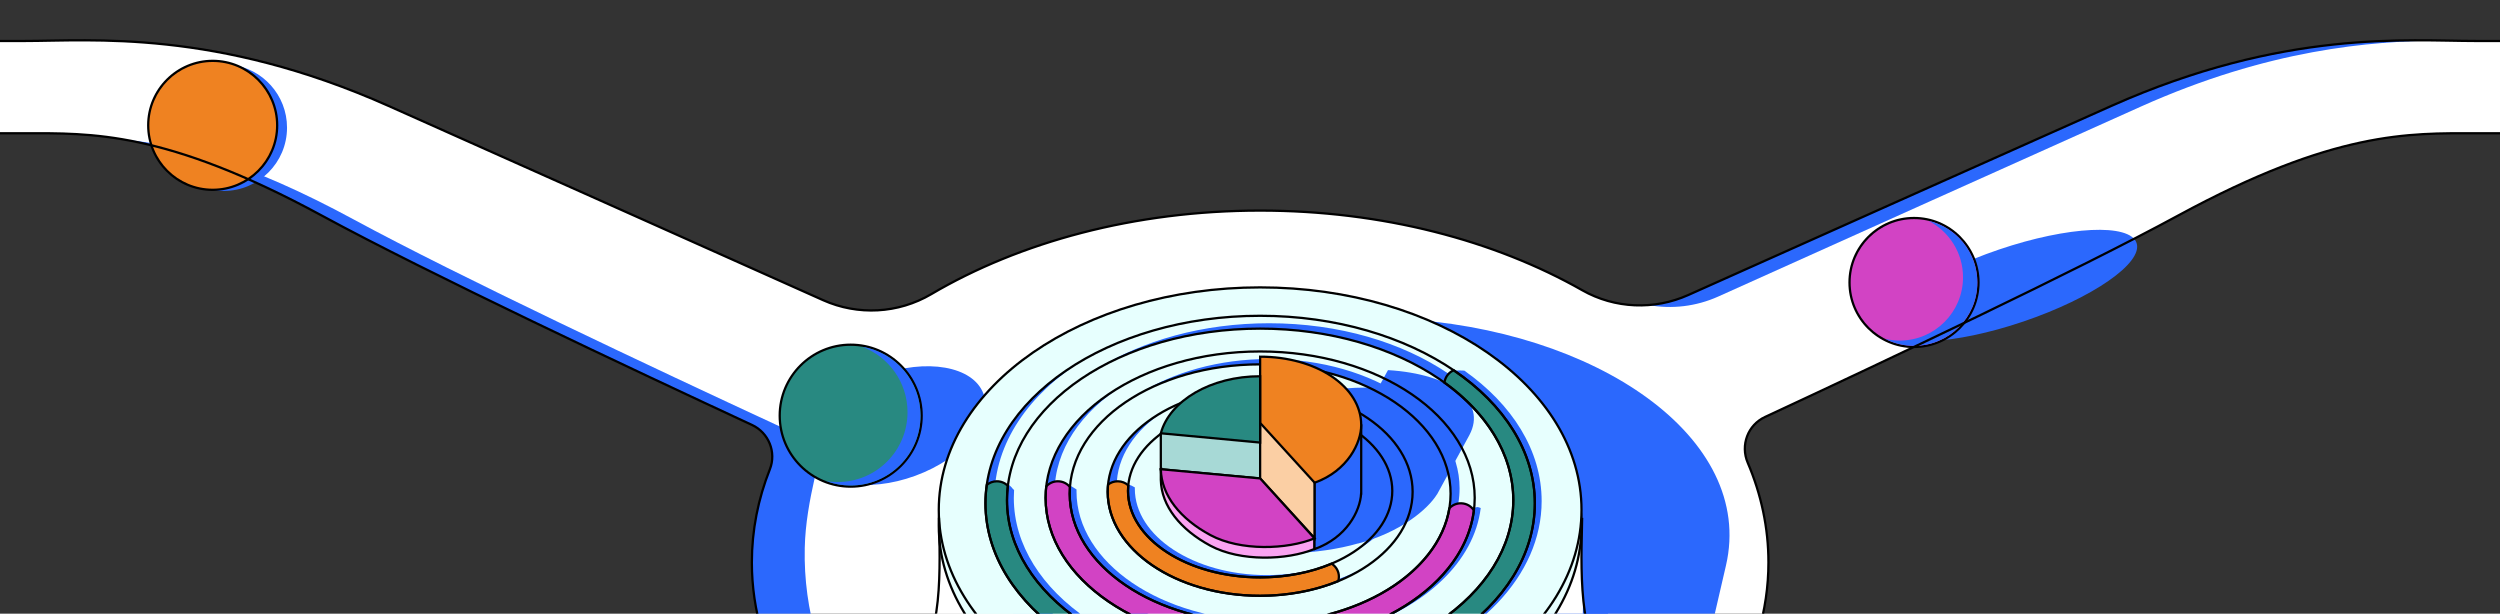 <?xml version="1.0" encoding="utf-8"?>
<svg xmlns="http://www.w3.org/2000/svg" width="2200" height="540" viewBox="0 0 2200 540" fill="none">
<rect x="0" y="0" width="2200" height="540" fill="#333333" stroke="none"/>
<g clip-path="url(#clip0_523_689)">
<path d="M2178.37 36.072V36.059C2119.72 36.059 2009.95 25.489 1858.06 93.182C1756.06 138.645 1586.23 214.618 1485.68 259.615C1455.67 273.047 1420.98 271.658 1392.39 255.424C1315.22 211.613 1216.51 185.318 1108.92 185.318C998.509 185.318 897.441 213.013 819.421 258.913C790.445 275.96 755.005 277.88 724.32 264.147C625.417 219.882 447.331 140.209 341.815 93.182C189.931 25.489 80.153 36.059 21.504 36.059H-78.461V117.264H21.381C80.029 117.264 145.214 114.825 283.167 189.698C377.447 240.868 557.304 325.486 661.733 373.934C676.46 380.767 683.442 397.896 677.47 412.993C667.147 439.091 661.633 466.564 661.633 494.929C661.633 665.922 861.892 804.54 1108.92 804.54C1355.96 804.54 1556.22 665.922 1556.22 494.929C1556.22 464.436 1549.84 434.974 1537.98 407.143C1531.42 391.773 1538.06 373.981 1553.21 366.936C1659.14 317.676 1826.82 238.485 1916.71 189.698C2054.66 114.825 2119.85 117.264 2178.5 117.264H2278.46V36.072H2178.37Z" fill="white"/>
<path d="M1858.06 93.182C1756.06 138.645 1586.23 214.618 1485.68 259.615C1474.49 264.623 1462.65 267.569 1450.72 268.454C1471.18 272.208 1492.61 269.705 1512.08 260.943C1612.47 215.763 1782.04 139.48 1883.88 93.831C1996.4 43.399 2085.77 36.097 2148.32 35.642C2085.59 34.652 1987 35.714 1858.06 93.182Z" fill="#2B68FD"/>
<path d="M879.706 751.033C773.62 691.369 705.701 593.182 708.182 482.159C708.656 460.909 712.488 440.325 717.045 420C723.778 389.97 704.173 383.619 683.445 374.004C578.416 325.348 403.797 243.26 311.432 193.22C217.688 142.433 157.603 127.401 110.32 123.01C153.229 130.661 207.147 148.439 283.166 189.698C377.446 240.868 557.303 325.486 661.732 373.934C676.459 380.767 683.441 397.896 677.47 412.993C667.147 439.091 661.632 466.563 661.632 494.928C661.632 613.385 757.744 716.297 898.929 768.356C898.97 768.374 898.995 768.386 898.995 768.386L899.028 768.392C951.18 787.61 1009.48 799.894 1071.35 803.456C1000.78 796.501 935.554 778.095 879.706 751.033L879.706 751.033Z" fill="#2B68FD"/>
<path d="M1780.58 282.937C1841.52 262.259 1886.11 231.319 1880.18 213.83C1874.25 196.342 1820.03 198.927 1759.09 219.605C1698.15 240.282 1653.55 271.222 1659.49 288.711C1665.42 306.199 1719.64 303.614 1780.58 282.937Z" fill="#2B68FD"/>
<path d="M1684.32 305.328C1715.66 305.328 1741.06 279.925 1741.06 248.587C1741.06 217.25 1715.66 191.846 1684.32 191.846C1652.98 191.846 1627.58 217.25 1627.58 248.587C1627.58 279.925 1652.98 305.328 1684.32 305.328Z" fill="#D243C4"/>
<path d="M1684.32 192.846C1715.1 192.846 1740.06 217.802 1740.06 248.587C1740.06 279.372 1715.1 304.329 1684.32 304.329C1653.53 304.329 1628.58 279.372 1628.58 248.587C1628.58 217.802 1653.53 192.846 1684.32 192.846ZM1684.32 190.846C1652.48 190.846 1626.58 216.749 1626.58 248.587C1626.58 280.426 1652.48 306.329 1684.32 306.329C1716.16 306.329 1742.06 280.426 1742.06 248.587C1742.06 216.749 1716.16 190.846 1684.32 190.846Z" fill="black"/>
<path d="M1697.07 194.328C1715.1 203.559 1727.46 222.313 1727.46 243.965C1727.46 274.75 1702.5 299.706 1671.71 299.706C1667.33 299.706 1663.06 299.183 1658.97 298.224C1666.57 302.118 1675.19 304.328 1684.32 304.328C1715.1 304.328 1740.06 279.372 1740.06 248.587C1740.06 222.191 1721.71 200.096 1697.07 194.328H1697.07Z" fill="#2B68FD"/>
<path d="M203.334 56.944C226.236 63.873 242.914 85.133 242.914 110.297C242.914 141.082 217.958 166.038 187.173 166.038C184.976 166.038 182.814 165.897 180.684 165.65C185.8 167.198 191.223 168.038 196.844 168.038C227.629 168.038 252.585 143.082 252.585 112.297C252.585 83.709 231.059 60.161 203.334 56.944H203.334Z" fill="#2B68FD"/>
<path d="M187.173 167.038C218.51 167.038 243.914 141.635 243.914 110.297C243.914 78.96 218.51 53.556 187.173 53.556C155.836 53.556 130.432 78.96 130.432 110.297C130.432 141.635 155.836 167.038 187.173 167.038Z" fill="#EF8221"/>
<path d="M187.173 54.556C217.958 54.556 242.914 79.512 242.914 110.297C242.914 141.082 217.958 166.038 187.173 166.038C156.388 166.038 131.432 141.082 131.432 110.297C131.432 79.512 156.388 54.556 187.173 54.556ZM187.173 52.556C155.334 52.556 129.432 78.459 129.432 110.297C129.432 142.136 155.334 168.038 187.173 168.038C219.011 168.038 244.914 142.136 244.914 110.297C244.914 78.459 219.011 52.556 187.173 52.556Z" fill="black"/>
<path d="M805.463 418.681C847.543 403.267 874.414 371.003 865.481 346.617C856.549 322.231 815.195 314.958 773.116 330.372C731.036 345.785 704.165 378.049 713.098 402.435C722.03 426.821 763.384 434.095 805.463 418.681Z" fill="#2B68FD"/>
<path d="M748.595 428.238C783.088 428.238 811.05 400.276 811.05 365.783C811.05 331.29 783.088 303.328 748.595 303.328C714.103 303.328 686.141 331.29 686.141 365.783C686.141 400.276 714.103 428.238 748.595 428.238Z" fill="#288981"/>
<path d="M748.595 304.328C782.536 304.328 810.05 331.843 810.05 365.783C810.05 399.723 782.536 427.237 748.595 427.237C714.655 427.237 687.141 399.723 687.141 365.783C687.141 331.843 714.655 304.328 748.595 304.328ZM748.595 302.328C713.606 302.328 685.141 330.794 685.141 365.783C685.141 400.772 713.606 429.237 748.595 429.237C783.584 429.237 812.05 400.772 812.05 365.783C812.05 330.794 783.584 302.328 748.595 302.328Z" fill="black"/>
<path d="M758.675 305.165C782.005 313.885 798.62 336.369 798.62 362.741C798.62 396.682 771.106 424.196 737.166 424.196C733.731 424.196 730.367 423.901 727.086 423.359C733.782 425.862 741.027 427.238 748.595 427.238C782.536 427.238 810.05 399.723 810.05 365.783C810.05 335.277 787.818 309.976 758.675 305.165V305.165Z" fill="#2B68FD"/>
<path d="M1518.86 497.591C1544.82 385.425 1404.9 289.127 1229.55 280.431C1074.89 272.761 939.899 337.011 911.621 425.149L894.537 478.395C865.079 570.208 953.626 671.53 1109.83 706.248C1288.34 745.923 1475.75 683.833 1503.09 565.716C1503.09 565.716 1518.29 500.063 1518.86 497.591L1518.86 497.591Z" fill="#2B68FD"/>
<path d="M1392.28 455.672H1391.52C1391.52 455.669 1391.52 455.666 1391.52 455.663C1391.64 453.338 1391.72 451.007 1391.72 448.663C1391.72 340.553 1265.11 252.912 1108.92 252.912C952.738 252.912 826.124 340.553 826.124 448.663C826.124 451.007 826.206 453.338 826.324 455.663C826.323 455.666 826.323 455.669 826.323 455.672H826.305C826.305 455.769 826.306 455.875 826.307 455.975C826.199 458.196 826.124 460.423 826.124 462.663C826.124 466.769 826.329 470.841 826.689 474.885C827.356 507.96 827.041 563.657 806.49 575.745H805.756C805.756 683.855 941.489 769.812 1108.92 769.812C1276.36 769.812 1412.09 683.855 1412.09 575.745C1386.53 560.707 1392.28 478.178 1392.28 455.672L1392.28 455.672Z" fill="white"/>
<path d="M1108.92 658.414C1265.11 658.414 1391.72 570.773 1391.72 462.663C1391.72 354.553 1265.11 266.912 1108.92 266.912C952.738 266.912 826.125 354.553 826.125 462.663C826.125 570.773 952.738 658.414 1108.92 658.414Z" fill="#E7FFFE" stroke="black" stroke-width="2" stroke-miterlimit="10"/>
<path d="M1108.92 644.414C1265.11 644.414 1391.72 556.773 1391.72 448.663C1391.72 340.553 1265.11 252.912 1108.92 252.912C952.738 252.912 826.125 340.553 826.125 448.663C826.125 556.773 952.738 644.414 1108.92 644.414Z" fill="#E7FFFE" stroke="black" stroke-width="2" stroke-miterlimit="10"/>
<path d="M1391.72 462.663C1391.72 462.663 1398.89 581.06 1381.32 631.191C1363.76 681.322 1338.66 702.755 1338.66 702.755C1338.66 702.755 1393.23 673.426 1412.09 644.414C1430.95 615.401 1411.15 477.976 1391.72 462.663Z" fill="#2B68FD"/>
<path d="M826.305 455.672C826.305 478.178 832.055 562.391 806.49 577.429" stroke="black" stroke-width="2" stroke-miterlimit="10"/>
<path d="M1392.27 455.672C1392.27 478.178 1386.52 562.391 1412.09 577.429" stroke="black" stroke-width="2" stroke-miterlimit="10"/>
<path d="M1293.15 382.69C1308.41 353.738 1277.57 329.107 1221.42 325.705L1212.85 341.33C1159.25 338.587 1100.65 356.945 1074.88 384.222L1075.53 384.283L1074.8 384.368L1058.17 414.523L1058.34 414.524C1058.21 414.658 1058.07 414.79 1057.95 414.924L1052.94 424.008C1041.18 446.493 1053.58 466.161 1081.88 478.835C1109.14 491.046 1161.14 488.038 1194.83 478.298L1194.86 478.237L1194.94 478.355C1232.13 468.661 1256.32 448.312 1264.58 434.983L1264.65 434.983L1293.16 382.692L1293.15 382.691V382.69Z" fill="#2B68FD"/>
<path d="M1114.92 589.154C991.895 589.154 892.16 521.557 892.16 438.172C892.16 435.848 892.246 433.537 892.4 431.239C891.684 430.661 891.043 429.987 890.52 429.232C890.488 429.185 890.467 429.154 890.441 429.115C890.417 429.09 890.4 429.074 890.373 429.046C890.109 428.772 889.858 428.488 889.587 428.22C889.272 427.908 888.924 427.63 888.605 427.324C888.101 426.989 887.591 426.677 887.082 426.36C886.473 430.909 886.16 435.515 886.16 440.172C886.16 523.557 985.895 591.154 1108.92 591.154C1145.48 591.154 1179.97 585.186 1210.41 574.612C1181.47 583.932 1149.1 589.154 1114.92 589.154H1114.92Z" fill="#2B68FD"/>
<path d="M1288.59 326.137C1285.72 325.958 1282.78 325.875 1279.99 326.324C1323.65 356.178 1350.65 397.389 1350.65 442.906C1350.65 507.248 1296.7 562.983 1218 590.196C1299.95 563.785 1356.65 506.87 1356.65 440.906C1356.65 396.301 1330.71 355.836 1288.59 326.137Z" fill="#2B68FD"/>
<path d="M1114.92 546.26C1022.36 546.26 947.324 495.306 947.324 432.45C947.324 431.892 947.356 431.339 947.368 430.783C945.523 429.533 943.619 428.368 941.655 427.316C941.44 429.676 941.324 432.054 941.324 434.45C941.324 497.306 1016.36 548.26 1108.92 548.26C1136.63 548.26 1162.77 543.69 1185.79 535.605C1164.27 542.437 1140.25 546.26 1114.92 546.26Z" fill="#2B68FD"/>
<path d="M1300.22 446.186C1299.77 446.276 1299.33 446.359 1298.87 446.466C1298.36 446.589 1297.84 446.66 1297.32 446.687C1292.89 493.087 1252.49 532.789 1194.97 552.929C1254.66 533.827 1297.28 494.026 1303.04 447.066C1302.1 446.652 1301.19 446.358 1300.22 446.186Z" fill="#2B68FD"/>
<path d="M1114.92 506.091C1050.7 506.091 998.641 472.017 998.641 429.985C998.641 429.636 998.661 429.29 998.668 428.942C998.143 428.631 997.612 428.329 997.072 428.044C997.114 428.066 995.634 427.34 995.59 427.287C994.894 427.004 994.172 426.766 993.45 426.559C993.382 426.539 993.189 426.499 992.947 426.45C992.746 428.278 992.641 430.123 992.641 431.985C992.641 474.017 1044.7 508.091 1108.92 508.091C1129.12 508.091 1148.1 504.721 1164.65 498.797C1149.57 503.472 1132.72 506.091 1114.92 506.091V506.091Z" fill="#2B68FD"/>
<path d="M1284.44 429.716C1284.44 366.861 1209.41 315.906 1116.84 315.906C1072.58 315.906 1032.33 327.565 1002.37 346.6C1031.33 330.382 1068.45 320.641 1108.92 320.641C1201.49 320.641 1276.52 371.595 1276.52 434.45C1276.52 467.247 1256.09 496.798 1223.4 517.567C1260.68 496.693 1284.44 465.089 1284.44 429.716Z" fill="#2B68FD"/>
<path d="M974.75 432.813C974.75 483.337 1034.82 524.295 1108.92 524.295C1144.71 524.295 1177.23 514.739 1201.28 499.168C1178.22 511.917 1148.84 519.56 1116.84 519.56C1042.74 519.56 982.669 478.603 982.669 428.079C982.669 401.957 998.729 378.394 1024.48 361.725C994.145 378.497 974.75 404.109 974.75 432.813H974.75Z" fill="#2B68FD"/>
<path d="M1191.23 485.745C1216.83 471.784 1233.13 450.764 1233.13 427.25C1233.13 385.218 1181.06 351.144 1116.84 351.144C1084.69 351.144 1055.58 359.685 1034.54 373.49C1054.7 362.495 1080.63 355.878 1108.92 355.878C1173.14 355.878 1225.21 389.952 1225.21 431.985C1225.21 452.973 1212.22 471.976 1191.23 485.745H1191.23Z" fill="#2B68FD"/>
<path d="M920.113 438.172C920.113 509.355 1004.65 567.061 1108.92 567.061C1158.37 567.061 1203.36 554.082 1237.02 532.851C1204.37 551.264 1162.5 562.327 1116.84 562.327C1012.57 562.327 928.033 504.621 928.033 433.437C928.033 396.005 951.417 362.305 988.748 338.758C946.829 362.399 920.113 398.155 920.113 438.172H920.113Z" fill="#2B68FD"/>
<path d="M1339.61 435.437C1339.61 352.052 1239.87 284.456 1116.84 284.456C1058.47 284.456 1005.35 299.68 965.633 324.58C1004.37 302.499 1054.35 289.19 1108.92 289.19C1231.95 289.19 1331.69 356.787 1331.69 440.172C1331.69 483.994 1304.13 523.449 1260.14 551.03C1308.72 523.334 1339.61 481.833 1339.61 435.437H1339.61Z" fill="#2B68FD"/>
<path d="M1116.84 603.184C983.34 603.184 875.115 529.306 875.115 438.172C875.115 389.985 905.379 346.626 953.632 316.458C900.795 346.728 867.195 392.135 867.195 442.906C867.195 534.04 975.421 607.919 1108.92 607.919C1171.84 607.919 1229.13 591.508 1272.13 564.62C1230.13 588.685 1175.97 603.184 1116.84 603.184H1116.84Z" fill="#2B68FD"/>
<path d="M1279.25 325.824C1278.85 326.003 1278.45 326.201 1278.05 326.422C1274.04 328.681 1271.58 332.605 1271.15 336.711C1308.68 363.735 1331.69 400.13 1331.69 440.172C1331.69 523.557 1231.95 591.154 1108.92 591.154C985.894 591.154 886.159 523.557 886.159 440.172C886.159 435.921 886.432 431.714 886.94 427.553C884.51 425.088 881.056 423.538 877.211 423.538C873.804 423.538 870.705 424.759 868.35 426.75C867.593 432.066 867.195 437.454 867.195 442.907C867.195 534.04 975.421 607.919 1108.92 607.919C1242.43 607.919 1350.65 534.04 1350.65 442.907C1350.65 397.133 1323.34 355.717 1279.25 325.824L1279.25 325.824Z" fill="#288981" stroke="black" stroke-width="2" stroke-miterlimit="10"/>
<path d="M1286.25 442.928C1281.96 442.692 1278.06 444.409 1275.46 447.253C1266.09 504.08 1195.11 548.26 1108.92 548.26C1016.36 548.26 941.325 497.306 941.325 434.45C941.325 432.486 941.399 430.533 941.543 428.593C939.114 425.529 935.256 423.538 930.895 423.538C926.796 423.538 923.134 425.292 920.691 428.047C920.311 431.388 920.113 434.764 920.113 438.172C920.113 509.355 1004.65 567.061 1108.92 567.061C1207.76 567.061 1288.84 515.221 1297.04 449.202C1294.85 445.661 1290.89 443.183 1286.25 442.928H1286.25Z" fill="#D243C4" stroke="black" stroke-width="2" stroke-miterlimit="10"/>
<path d="M1108.92 524.295C1134.03 524.295 1157.52 519.588 1177.62 511.406C1179.21 506.576 1177.72 500.903 1173.43 497.224C1172.9 496.774 1172.34 496.384 1171.78 496.025C1153.65 503.66 1132.08 508.091 1108.92 508.091C1044.7 508.091 992.641 474.017 992.641 431.985C992.641 430.356 992.728 428.74 992.882 427.136C990.481 424.913 987.198 423.538 983.572 423.538C980.345 423.538 977.387 424.624 975.082 426.431C974.869 428.54 974.752 430.667 974.752 432.814C974.752 483.337 1034.82 524.295 1108.92 524.295L1108.92 524.295Z" fill="#EF8221" stroke="black" stroke-width="2" stroke-miterlimit="10"/>
<path d="M1108.92 277.894C975.421 277.894 867.195 351.773 867.195 442.907C867.195 534.04 975.421 607.919 1108.92 607.919C1242.43 607.919 1350.65 534.04 1350.65 442.907C1350.65 351.773 1242.43 277.894 1108.92 277.894ZM1108.92 591.154C985.894 591.154 886.159 523.557 886.159 440.172C886.159 356.787 985.894 289.19 1108.92 289.19C1231.95 289.19 1331.69 356.787 1331.69 440.172C1331.69 523.557 1231.95 591.154 1108.92 591.154Z" stroke="black" stroke-width="2" stroke-miterlimit="10"/>
<path d="M1108.92 309.283C1004.65 309.283 920.113 366.988 920.113 438.172C920.113 509.355 1004.65 567.061 1108.92 567.061C1213.2 567.061 1297.74 509.355 1297.74 438.172C1297.74 366.988 1213.2 309.283 1108.92 309.283V309.283ZM1108.92 548.26C1016.36 548.26 941.325 497.306 941.325 434.45C941.325 371.595 1016.36 320.641 1108.92 320.641C1201.49 320.641 1276.52 371.595 1276.52 434.45C1276.52 497.306 1201.49 548.26 1108.92 548.26Z" stroke="black" stroke-width="2" stroke-miterlimit="10"/>
<path d="M1108.92 341.332C1034.82 341.332 974.75 382.289 974.75 432.813C974.75 483.337 1034.82 524.295 1108.92 524.295C1183.02 524.295 1243.1 483.337 1243.1 432.813C1243.1 382.29 1183.02 341.332 1108.92 341.332V341.332ZM1108.92 508.091C1044.7 508.091 992.639 474.017 992.639 431.985C992.639 389.952 1044.7 355.878 1108.92 355.878C1173.14 355.878 1225.21 389.952 1225.21 431.985C1225.21 474.017 1173.14 508.091 1108.92 508.091Z" stroke="black" stroke-width="2" stroke-miterlimit="10"/>
<path d="M1108.92 421.012L1021.52 412.925V422.276C1021.99 445.409 1038.84 466.093 1065.22 480.261C1091.61 494.43 1132.6 493.015 1156.75 483.101V473.749L1108.92 421.012L1108.92 421.012Z" fill="#FAA3F1" stroke="black" stroke-width="2" stroke-miterlimit="10"/>
<path d="M1156.75 370.363V483.032L1156.88 483.17C1185.03 473.065 1196.89 449.8 1197.79 434.317H1197.86V373.413" fill="#2B68FD"/>
<path d="M1156.75 370.363V483.032L1156.88 483.17C1185.03 473.065 1196.89 449.8 1197.79 434.317H1197.86V373.413" stroke="black" stroke-width="2" stroke-miterlimit="10"/>
<path d="M1021.52 381.433V412.512H1021.65C1021.61 412.65 1021.56 412.786 1021.52 412.925L1108.92 421.095V362.741" fill="#A7D9D6"/>
<path d="M1021.52 381.433V412.512H1021.65C1021.61 412.65 1021.56 412.786 1021.52 412.925L1108.92 421.095V362.741" stroke="black" stroke-width="2" stroke-miterlimit="10"/>
<path d="M1108.92 362.741V421.012L1156.75 473.508V366.291" fill="#FBCFA4"/>
<path d="M1108.92 362.741V421.012L1156.75 473.508V366.291" stroke="black" stroke-width="2" stroke-miterlimit="10"/>
<path d="M1108.92 313.889V372.16L1156.88 424.793C1186.2 414.267 1197.86 389.454 1197.86 374.04C1197.86 339.961 1158.08 313.889 1108.92 313.889V313.889Z" fill="#EF8221" stroke="black" stroke-width="2" stroke-miterlimit="10"/>
<path d="M1021.52 381.283L1108.92 389.454V331.1C1065.42 331.1 1029.27 352.696 1021.52 381.283V381.283Z" fill="#288981" stroke="black" stroke-width="2" stroke-miterlimit="10"/>
<path d="M1108.92 421.012L1021.52 412.925C1021.99 436.058 1038.84 456.741 1065.22 470.91C1091.61 485.079 1132.6 483.664 1156.75 473.749L1108.92 421.012H1108.92Z" fill="#D243C4" stroke="black" stroke-width="2" stroke-miterlimit="10"/>
<path d="M2178.37 36.072V36.059C2119.72 36.059 2009.95 25.489 1858.06 93.182C1756.06 138.645 1586.23 214.618 1485.68 259.615C1455.67 273.047 1420.98 271.658 1392.39 255.424C1315.22 211.613 1216.51 185.318 1108.92 185.318C998.509 185.318 897.441 213.013 819.421 258.913C790.445 275.96 755.005 277.88 724.32 264.147C625.417 219.882 447.331 140.209 341.815 93.182C189.931 25.489 80.153 36.059 21.504 36.059H-78.461V117.264H21.381C80.029 117.264 145.214 114.825 283.167 189.698C377.447 240.868 557.304 325.486 661.733 373.934C676.46 380.767 683.442 397.896 677.47 412.993C667.147 439.091 661.633 466.564 661.633 494.929C661.633 665.922 861.892 804.54 1108.92 804.54C1355.96 804.54 1556.22 665.922 1556.22 494.929C1556.22 464.436 1549.84 434.974 1537.98 407.143C1531.42 391.773 1538.06 373.981 1553.21 366.936C1659.14 317.676 1826.82 238.485 1916.71 189.698C2054.66 114.825 2119.85 117.264 2178.5 117.264H2278.46V36.072H2178.37V36.072Z" stroke="black" stroke-width="2" stroke-miterlimit="10"/>
</g>
<defs>
<clipPath id="clip0_523_689">
<rect width="2200" height="540" fill="white"/>
</clipPath>
</defs>
</svg>